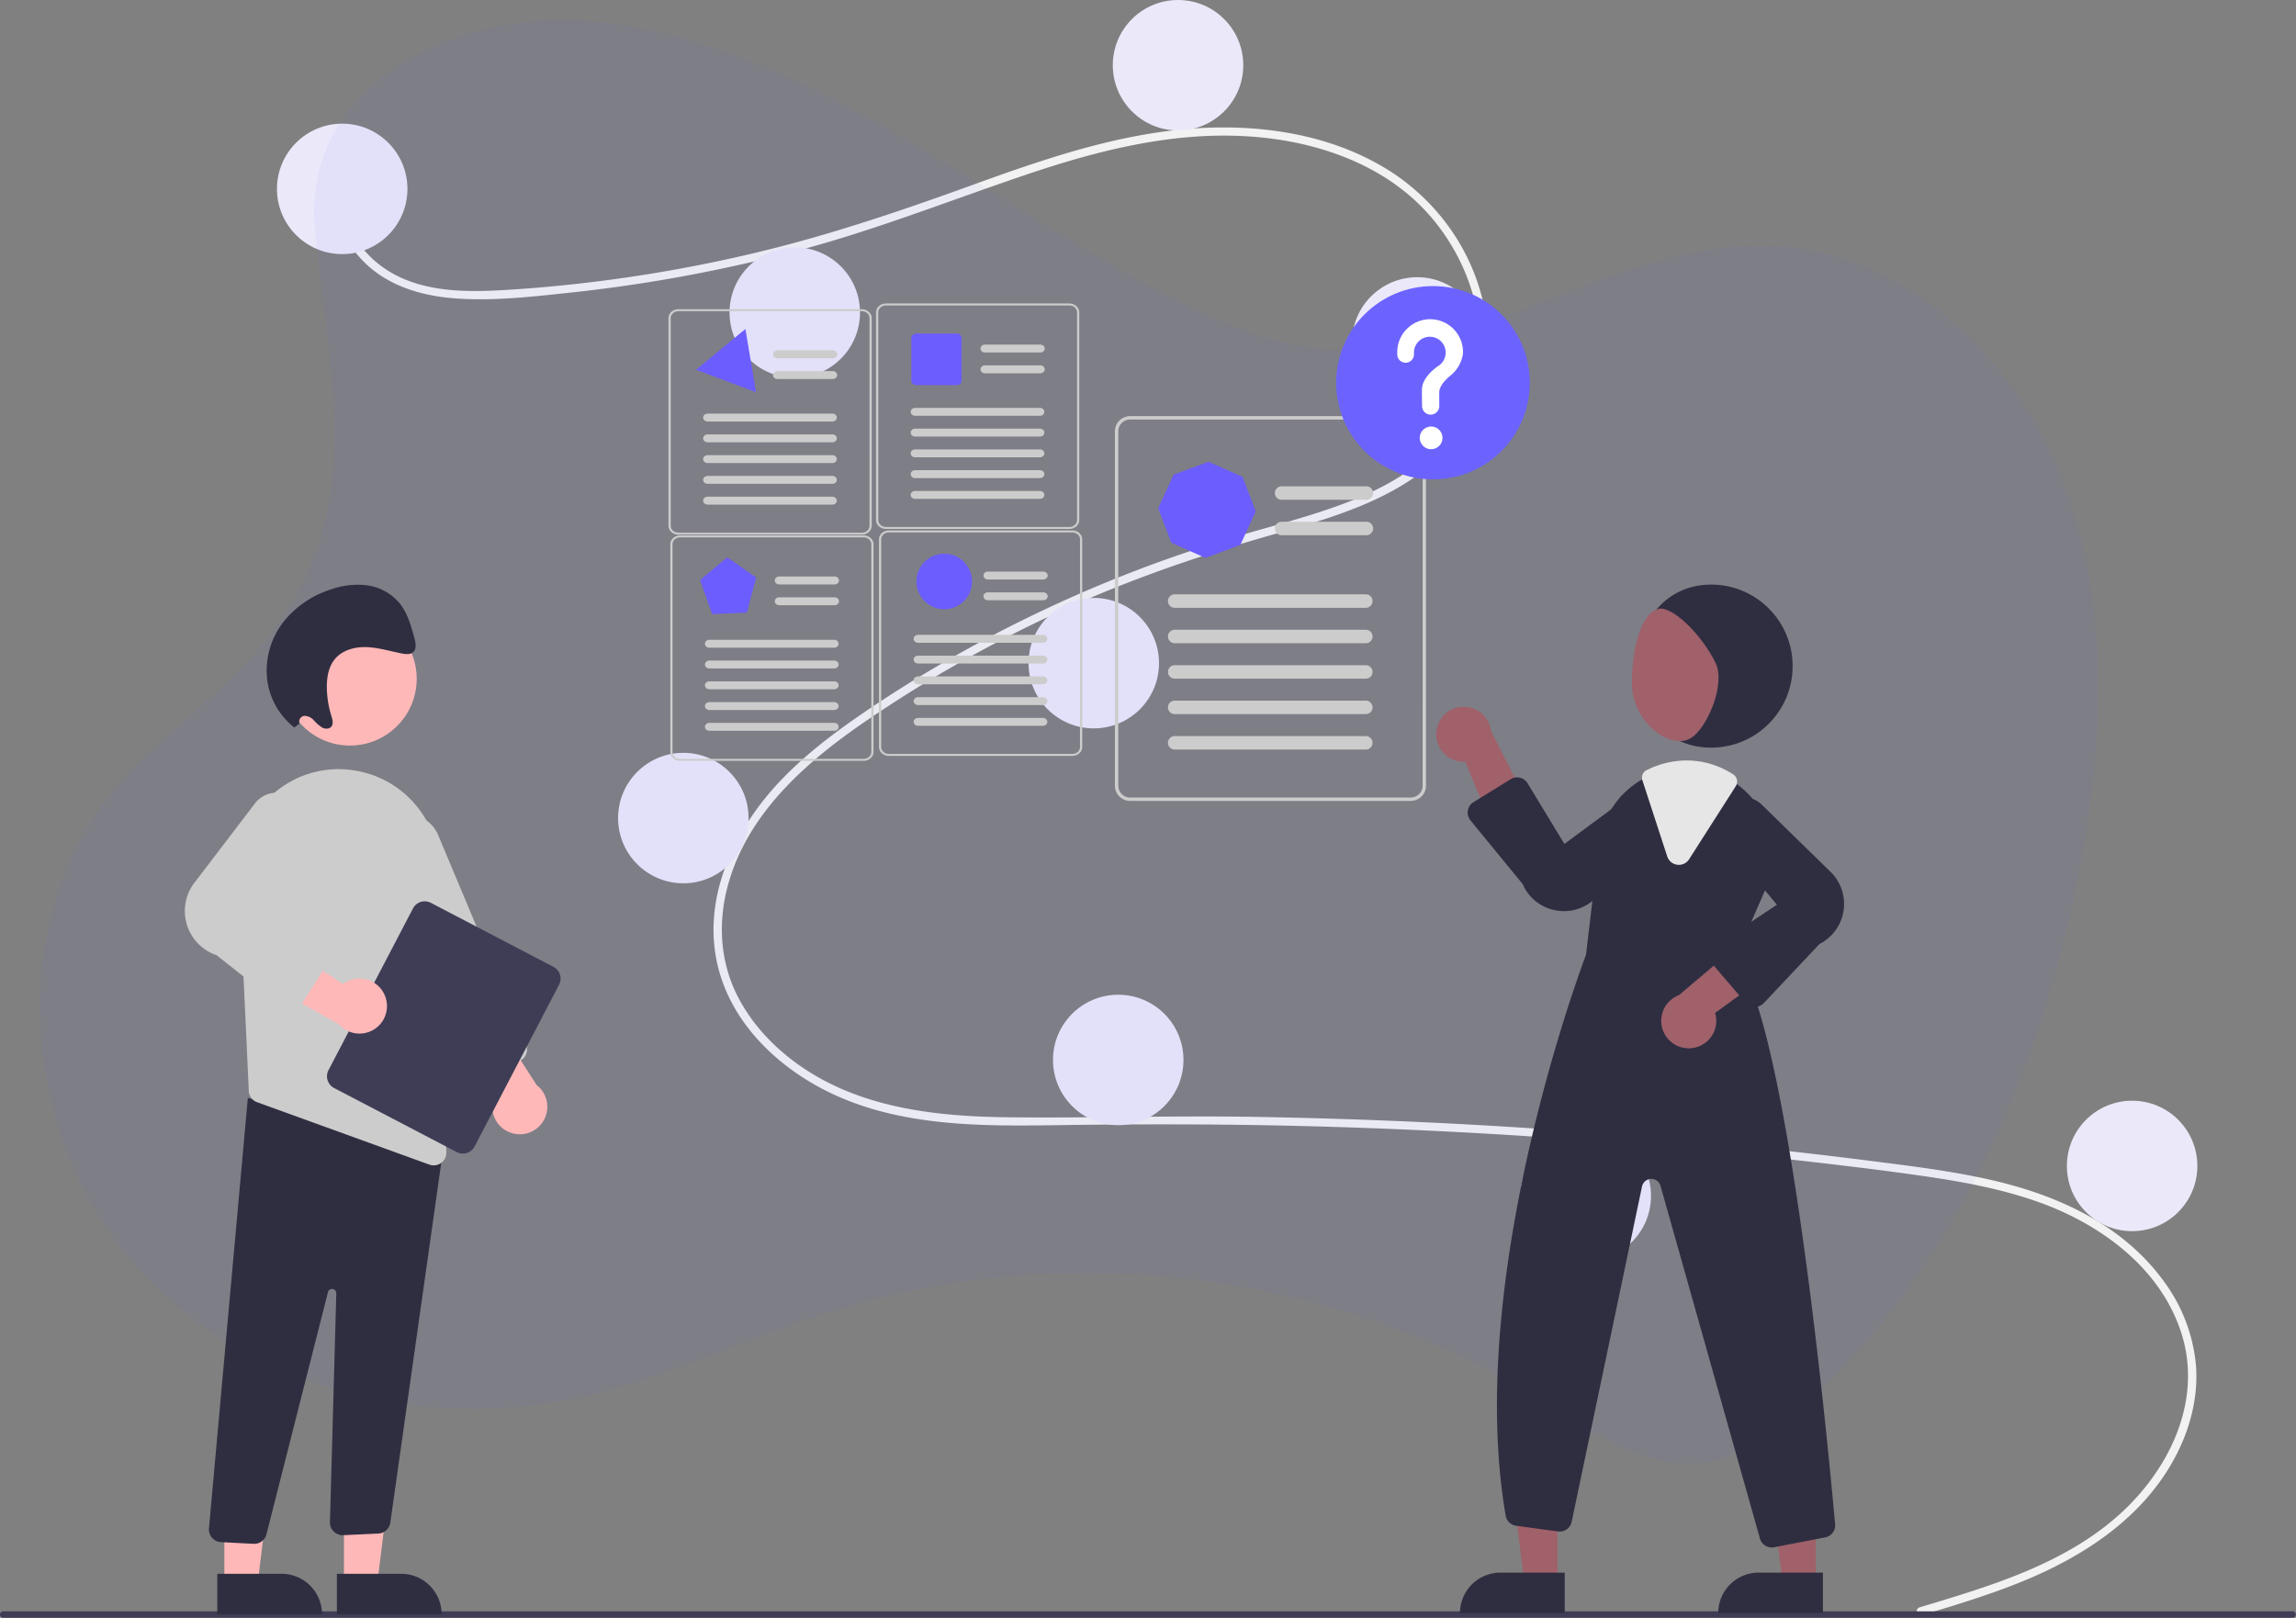 <?xml version="1.0" encoding="UTF-8"?>
<svg width="844.68" height="595.26" data-name="Layer 1" version="1.1" viewBox="0 0 844.68 595.26" xmlns="http://www.w3.org/2000/svg">
 <rect x="0" y="0" width="844.68" height="595.26" fill="#808080" stroke="none"/>
 <g fill="#f2f2f2">
  <path transform="translate(-177.66,-152.37)" d="m883.86 743.78c25.734-7.729 53.094-15.788 73.503-34.161 18.238-16.418 30.55-41.489 22.995-66.112-7.54-24.572-30.124-40.956-53.442-49.105-13.225-4.622-27.061-7.186-40.891-9.2-15.035-2.19-30.136-3.984-45.23-5.71q-91.677-10.486-184.04-12.811c-30.385-0.765-60.764-0.747-91.152-0.306-27.139 0.394-55.722 0.384-80.899-11.151-19.578-8.97-37.348-25.289-42.803-46.734-6.297-24.755 5.318-49.964 21.98-67.892 8.783-9.45 19.047-17.404 29.636-24.717 11.487-7.934 23.375-15.306 35.521-22.188a494.63 494.63 0 0 1 74.767-34.468c12.746-4.634 25.68-8.633 38.728-12.321 11.017-3.115 22.068-6.234 32.716-10.477 20.583-8.204 40.161-22.1 45.395-44.881 4.96-21.591-3.403-45.031-18.065-61.071-16.963-18.557-42.539-26.692-67.06-28.008-27.528-1.478-54.422 5.412-80.297 14.156-27.597 9.326-54.599 20.049-82.778 27.603a556.96 556.96 0 0 1-85.196 15.837c-14.082 1.5-28.59 3.193-42.756 2.045-11.872-0.962-23.684-4.454-32.434-12.88-7.503-7.225-11.972-17.154-10.435-27.632 0.279-1.903 3.17-1.094 2.893 0.798-1.87 12.755 6.8 24.509 17.484 30.529 12.348 6.958 27.374 6.968 41.122 6.172a537.83 537.83 0 0 0 88.515-12.796c28.593-6.531 56.164-15.866 83.704-25.839 26.156-9.472 52.897-18.716 80.84-20.767 24.246-1.78 49.752 1.752 70.874 14.423 18.564 11.136 32.215 29.707 36.565 51.018 4.25 20.825-1.636 41.785-17.4 56.317-16.321 15.046-38.701 21.479-59.557 27.404-26.452 7.514-52.337 16.298-77.392 27.703a485.82 485.82 0 0 0-72.8 40.928c-22.246 15.202-44.201 34.331-51.237 61.451-3.277 12.633-2.672 26.032 2.812 37.965 4.876 10.61 12.907 19.535 22.262 26.419 22.321 16.424 50.453 19.797 77.414 20.132 30.281 0.377 60.564-0.645 90.855-0.148q92.599 1.52 184.82 11.273 23.108 2.446 46.158 5.407c13.822 1.776 27.69 3.541 41.278 6.695 24.162 5.608 47.674 16.392 62.692 36.878a61.319 61.319 0 0 1 11.947 30.446c1.051 11.524-1.77 23.069-6.98 33.321-11.532 22.69-33.134 37.123-56.073 46.605-12.287 5.079-25.032 8.926-37.752 12.746-1.853 0.557-2.645-2.338-0.798-2.893z"/>
  <g fill="#ebe9f9">
   <circle cx="125.89" cy="69.5" r="24"/>
   <circle cx="292.39" cy="115" r="24"/>
   <circle cx="433.39" cy="24" r="24"/>
   <circle cx="521.39" cy="126" r="24"/>
   <circle cx="402.39" cy="244" r="24"/>
   <circle cx="251.39" cy="301" r="24"/>
   <circle cx="411.39" cy="390" r="24"/>
   <circle cx="583.39" cy="440" r="24"/>
   <circle cx="784.39" cy="429" r="24"/>
  </g>
 </g>
 <path d="m218.69 7.831c79.191 8.371 143.49 66.581 214.84 102.91 15.898 8.095 32.562 15.223 50.18 17.334 58.363 6.997 112.18-41.487 170.81-37.529 47.523 3.209 87.825 42.086 104.92 87.815 17.098 45.729 14.476 96.876 4.981 144.88-14.867 74.965-47.804 148.71-105.14 197.47-9.46 8.049-20.028 15.578-32.179 17.406-20.249 3.084-39.025-10.166-56.549-21.122-79.089-49.464-179.07-62.024-267.38-33.59-29.905 9.627-58.508 23.673-89.111 30.604-58.933 13.323-125.62-3.511-165.64-49.977-40.013-46.465-46.518-122.84-8.396-170.97 15.915-20.089 37.85-34.274 54.557-53.659 41.98-48.662 26.482-97.863 21.288-154.93-5.118-56.231 56.541-81.528 102.8-76.642z" fill="#6c63ff" opacity=".061"/>
 <path transform="translate(-177.66 -152.37)" d="m1021.1 747.63h-842.29a1.191 1.191 0 0 1 0-2.381h842.29a1.191 1.191 0 0 1 0 2.381z" fill="#3f3d56"/>
 <path d="m659.5 245.09c0 16.569-13.431 30-30 30s-27.38-13.169-27.38-29.738 10.812-30.262 27.38-30.262 30 13.431 30 30z" fill="#2f2e41"/>
 <polygon points="573.01 582.13 560.75 582.13 554.92 534.84 573.02 534.84" fill="#a0616a"/>
 <path d="m552 578.63h23.644v14.887h-38.531a14.887 14.887 0 0 1 14.887-14.887z" fill="#2f2e41"/>
 <polygon points="668.01 582.13 655.75 582.13 649.92 534.84 668.02 534.84" fill="#a0616a"/>
 <path d="m647 578.63h23.644v14.887h-38.531a14.887 14.887 0 0 1 14.887-14.887z" fill="#2f2e41"/>
 <path transform="matrix(.968 -.25 .243 .97 0 0)" d="m553.11 394.06c1.799 8.645-9.329 23.003-15.903 24.572-8.529 2.037-19.022-11.387-15.903-24.572 2.404-10.161 8.427-23.985 15.903-24.572 5.229-0.411 13.499 13.023 15.903 24.572z" fill="#a0616a"/>
 <path transform="translate(-177.66 -152.37)" d="m816.19 504.78 10.99-25.25a31.383 31.383 0 0 0-6.95-35.6 31.873 31.873 0 0 0-3.07-2.67 30.935 30.935 0 0 0-18.99-6.57 32.179 32.179 0 0 0-13.4 2.98c-0.36 0.16-0.71 0.33-1.07 0.5-0.69 0.33-1.37 0.69-2.03 1.06a31.678 31.678 0 0 0-15.7 23.88l-4.85 40.64c-1.22 3.19-44.74 118.39-29.52 206.34a4.467 4.467 0 0 0 3.82 3.67l15.43 2.1a4.497 4.497 0 0 0 5.01-3.53l25.89-123.41a3.503 3.503 0 0 1 6.8-0.23l36.58 129.78a4.471 4.471 0 0 0 4.31 3.28 5.122 5.122 0 0 0 0.87-0.08l18.85-3.63a4.471 4.471 0 0 0 3.63-4.81c-2.77-30.89-17.49-185.62-36.6-208.45z" fill="#2f2e41"/>
 <path transform="translate(-177.66 -152.37)" d="m706.1 421.42a10.056 10.056 0 0 0 10.594 11.203l13.729 32.992 10.385-15.394-14.629-28.97a10.11 10.11 0 0 0-20.079 0.169z" fill="#a0616a"/>
 <path transform="translate(-177.66 -152.37)" d="m800.19 538a10.056 10.056 0 0 0 8.427-12.913l28.885-21.038-17.39-6.512-24.764 20.977a10.11 10.11 0 0 0 4.842 19.487z" fill="#a0616a"/>
 <path transform="translate(-177.66 -152.37)" d="m753.1 487.61a17.057 17.057 0 0 1-3.298-0.325 16.305 16.305 0 0 1-11.948-9.616l-19.234-23.453a4.501 4.501 0 0 1 1.111-6.681l13.684-8.471a4.5 4.5 0 0 1 6.215 1.49l13.556 22.334 25.961-19.187a9.722 9.722 0 0 1 11.31 15.562l-25.912 23.637a16.253 16.253 0 0 1-11.446 4.71z" fill="#2f2e41"/>
 <path transform="translate(-177.66 -152.37)" d="m823.25 522.88c-0.035 0-0.071 0-0.106-1e-3a4.508 4.508 0 0 1-3.311-1.57l-12.166-14.193a4.5 4.5 0 0 1 0.92-6.673l22.781-15.188-20.638-24.812a9.721 9.721 0 0 1 14.887-12.183l25.084 24.513a16.525 16.525 0 0 1-3.675 26.94l-20.501 21.754a4.507 4.507 0 0 1-3.275 1.413z" fill="#2f2e41"/>
 <path transform="translate(-177.66 -152.37)" d="m795.31 470.58a4.632 4.632 0 0 1-0.584-0.037 4.461 4.461 0 0 1-3.71-3.069l-9.142-28.029a3.083 3.083 0 0 1 1.594-3.725l0.297-0.14c0.269-0.128 0.535-0.254 0.807-0.375a32.574 32.574 0 0 1 13.603-3.023 31.327 31.327 0 0 1 17.161 5.157 3.13 3.13 0 0 1 0.901 4.294l-17.15 26.868a4.455 4.455 0 0 1-3.777 2.08z" fill="#e6e6e6"/>
 <polygon points="126.54 582.58 138.8 582.58 144.63 535.3 126.54 535.3" fill="#ffb8b8"/>
 <path transform="translate(464.05 1325.4) rotate(180)" d="m301.58 731.45h38.531v14.887h-23.644a14.887 14.887 0 0 1-14.887-14.887 0 0 0 0 1 0-1e-5z" fill="#2f2e41"/>
 <polygon points="82.541 582.58 94.8 582.58 100.63 535.3 82.538 535.3" fill="#ffb8b8"/>
 <path transform="translate(376.05 1325.4) rotate(180)" d="m257.58 731.45h38.531v14.887h-23.644a14.887 14.887 0 0 1-14.887-14.887 0 0 0 0 1 0-1e-5z" fill="#2f2e41"/>
 <path transform="translate(-177.66 -152.37)" d="m270.92 720.41-11.975-0.63a4.673 4.673 0 0 1-4.418-4.967l14.313-158.47 65.911 17.786 6.35-1.732-19.858 140.28a4.696 4.696 0 0 1-4.358 3.945l-12.909 0.601a4.674 4.674 0 0 1-4.931-4.796l2.339-84.196a1.558 1.558 0 0 0-3.083-0.36l-22.557 88.812a4.646 4.646 0 0 1-4.569 3.725c-0.084 0-0.168-0.002-0.253-0.007z" fill="#2f2e41"/>
 <circle cx="128.74" cy="249.76" r="24.561" fill="#ffb8b8"/>
 <path transform="translate(-177.66 -152.37)" d="m265.51 474.29 2.701 58.267 0.976 21.199a4.642 4.642 0 0 0 3.074 4.175l63.336 22.943a4.477 4.477 0 0 0 1.599 0.28 4.644 4.644 0 0 0 4.664-4.788l-2.597-104.77a36.93 36.93 0 0 0-30.744-35.677c-0.613-0.093-1.236-0.187-1.859-0.27a36.249 36.249 0 0 0-29.165 9.441 37.236 37.236 0 0 0-11.986 29.196z" fill="#ccc"/>
 <path transform="translate(-177.66 -152.37)" d="m365.85 569.25a10.064 10.064 0 0 1-5.369-15.227l-21.478-28.56 18.534-1.147 17.554 27.297a10.111 10.111 0 0 1-9.242 17.637z" fill="#ffb8b8"/>
 <path transform="translate(-177.66 -152.37)" d="m350.75 548.85a4.644 4.644 0 0 1-2.541-2.518l-32.358-77.094a12.463 12.463 0 1 1 22.984-9.647l32.358 77.095a4.679 4.679 0 0 1-2.501 6.118l-14.365 6.029a4.642 4.642 0 0 1-3.577 0.017z" fill="#ccc"/>
 <path transform="translate(-177.66 -152.37)" d="m298.51 546.13 31.079-59.509a4.878 4.878 0 0 1 6.575-2.063l45.112 23.56a4.878 4.878 0 0 1 2.063 6.575l-31.079 59.509a4.878 4.878 0 0 1-6.575 2.063l-45.111-23.56a4.878 4.878 0 0 1-2.063-6.575z" fill="#3f3d56"/>
 <path transform="translate(-177.66 -152.37)" d="m319.35 518.94a10.064 10.064 0 0 0-15.517-4.46l-29.778-19.754-0.051 18.57 28.286 15.912a10.111 10.111 0 0 0 17.06-10.267z" fill="#ffb8b8"/>
 <path transform="translate(-177.66 -152.37)" d="m281.7 523.12-24.337-19.278a17.163 17.163 0 0 1-7.823-27.135l22.097-28.96a10.096 10.096 0 0 1 17.13 10.284l-17.484 28.6 25.694 12.187a4.674 4.674 0 0 1 1.948 6.72l-10.372 16.414a4.682 4.682 0 0 1-3.167 2.111c-0.026 0.004-0.051 0.008-0.077 0.012a4.696 4.696 0 0 1-3.609-0.956z" fill="#ccc"/>
 <path transform="translate(-177.66 -152.37)" d="m287.85 418.57a2.135 2.135 0 0 1 1.856-2.819 4.931 4.931 0 0 1 3.476 1.715 13.833 13.833 0 0 0 3.071 2.637c1.188 0.599 2.8 0.514 3.477-0.628 0.636-1.072 0.2-2.508-0.185-3.753a36.907 36.907 0 0 1-1.63-9.77c-0.111-3.7 0.411-7.562 2.46-10.448 2.644-3.725 7.371-5.139 11.845-5.036s8.876 1.484 13.307 2.357c1.53 0.301 3.328 0.456 4.351-0.73 1.088-1.261 0.688-3.301 0.226-5.004-1.201-4.417-2.475-8.985-5.265-12.552a18.898 18.898 0 0 0-12.061-6.79 28.938 28.938 0 0 0-13.462 1.528 36.096 36.096 0 0 0-17.683 12.319 29.236 29.236 0 0 0-5.578 21.6 26.667 26.667 0 0 0 9.886 16.855z" fill="#2f2e41"/>
 <g transform="matrix(.6 0 0 .599 267.76 339.13)" stroke-width="1.667">
  <g fill="#ccc">
   <g stroke-width="1.667">
    <path d="m427.37-304.78a9.427 9.427 0 0 0-8.621-5.768h-172.07a9.333 9.333 0 0 0-9.328 9.328v217.69a9.333 9.333 0 0 0 9.328 9.328h172.08a9.34 9.34 0 0 0 9.328-9.328v-217.69a9.161 9.161 0 0 0-0.707-3.56zm-1.364 221.25a7.265 7.265 0 0 1-7.256 7.256h-172.07a7.258 7.258 0 0 1-7.256-7.255v-217.69a7.266 7.266 0 0 1 7.256-7.256h172.08a7.292 7.292 0 0 1 6.735 4.565 8.045 8.045 0 0 1 0.273 0.819 7.195 7.195 0 0 1 0.248 1.873z" data-name="Path 336"/>
    <path d="m391.46-259.15h-51.831a4.147 4.147 0 1 1 0-8.293h51.831a4.147 4.147 0 1 1 0 8.293z" data-name="Path 337"/>
    <path d="m391.46-237.38h-51.831a4.147 4.147 0 1 1 0-8.293h51.831a4.147 4.147 0 1 1 0 8.293z" data-name="Path 338"/>
    <path d="m391.1-192.8h-117.14a4.147 4.147 0 0 1 0-8.293h117.14a4.147 4.147 0 1 1 0 8.293z" data-name="Path 340"/>
    <path d="m391.1-171.04h-117.14a4.147 4.147 0 0 1 0-8.293h117.14a4.147 4.147 0 1 1 0 8.293z" data-name="Path 341"/>
    <path d="m391.1-149.27h-117.14a4.147 4.147 0 0 1 0-8.293h117.14a4.147 4.147 0 1 1 0 8.293z" data-name="Path 342"/>
    <path d="m391.1-127.5h-117.14a4.147 4.147 0 0 1 0-8.293h117.14a4.147 4.147 0 1 1 0 8.293z" data-name="Path 343"/>
    <path d="m391.1-105.73h-117.14a4.147 4.147 0 0 1 0-8.293h117.14a4.147 4.147 0 1 1 0 8.293z" data-name="Path 344"/>
   </g>
   <path transform="matrix(.868 0 0 .857 -77.357 -398.05)" d="m451.16 194.4-24.691 9.307-24.04-10.879-9.307-24.691 10.879-24.04 24.691-9.307 24.04 10.879 9.307 24.691z" fill="#6c5dff" stroke-miterlimit="11.2" stroke-width=".161" style="paint-order:fill markers stroke"/>
  </g>
  <circle id="bb95e310-3287-4bad-95b8-3adafab6ad5a" cx="432.38" cy="-331.07" r="59.362" fill="#6c63ff" data-name="Ellipse 44"/>
  <circle cx="431.23" cy="-297.19" r="6.985" fill="#fff"/>
  <path d="m430.48-370.08a20.213 20.213 0 0 0-20.01 19.864c-1e-3 0.101-2e-3 0.809-2e-3 1.736a5.124 5.124 0 0 0 5.124 5.124 5.128 5.128 0 0 0 5.126-5.129v-3e-3c-5.2e-4 -0.63-8.4e-4 -1.067-8.4e-4 -1.094a9.718 9.718 0 1 1 14.96 8.181l2e-3 2e-3s-7.293 4.695-9.516 11.136l2e-3 4.5e-4a14.274 14.274 0 0 0-0.588 4.065c0 0.566 0.033 5.515 0.098 9.533a5.282 5.282 0 0 0 5.283 5.197 5.284 5.284 0 0 0 5.283-5.284l-1e-4 -0.032c-0.022-3.679-0.034-7.963-0.034-8.274 0-3.955 3.815-7.895 6.949-10.465a21.077 21.077 0 0 0 7.249-11.54 13.174 13.174 0 0 0 0.38-2.86 20.157 20.157 0 0 0-20.157-20.157q-0.073 0-0.146 5.4e-4z" fill="#fff"/>
 </g>
 <g stroke-width="2.698">
  <g transform="matrix(.392 0 0 .351 170 253.48)">
   <g transform="translate(-43.637 -87.478)" fill="#ccc" stroke-width="2.698">
    <g stroke-width="2.698">
     <path d="m427.37-304.78a9.427 9.427 0 0 0-8.621-5.768h-172.07a9.333 9.333 0 0 0-9.328 9.328v217.69a9.333 9.333 0 0 0 9.328 9.328h172.08a9.34 9.34 0 0 0 9.328-9.328v-217.69a9.161 9.161 0 0 0-0.707-3.56zm-1.364 221.25a7.265 7.265 0 0 1-7.256 7.256h-172.07a7.258 7.258 0 0 1-7.256-7.255v-217.69a7.266 7.266 0 0 1 7.256-7.256h172.08a7.292 7.292 0 0 1 6.735 4.565 8.045 8.045 0 0 1 0.273 0.819 7.195 7.195 0 0 1 0.248 1.873z" data-name="Path 336"/>
     <path d="m391.46-259.15h-51.831a4.147 4.147 0 1 1 0-8.293h51.831a4.147 4.147 0 1 1 0 8.293z" data-name="Path 337"/>
     <path d="m391.46-237.38h-51.831a4.147 4.147 0 1 1 0-8.293h51.831a4.147 4.147 0 1 1 0 8.293z" data-name="Path 338"/>
     <path d="m391.1-192.8h-117.14a4.147 4.147 0 0 1 0-8.293h117.14a4.147 4.147 0 1 1 0 8.293z" data-name="Path 340"/>
     <path d="m391.1-171.04h-117.14a4.147 4.147 0 0 1 0-8.293h117.14a4.147 4.147 0 1 1 0 8.293z" data-name="Path 341"/>
     <path d="m391.1-149.27h-117.14a4.147 4.147 0 0 1 0-8.293h117.14a4.147 4.147 0 1 1 0 8.293z" data-name="Path 342"/>
     <path d="m391.1-127.5h-117.14a4.147 4.147 0 0 1 0-8.293h117.14a4.147 4.147 0 1 1 0 8.293z" data-name="Path 343"/>
     <path d="m391.1-105.73h-117.14a4.147 4.147 0 0 1 0-8.293h117.14a4.147 4.147 0 1 1 0 8.293z" data-name="Path 344"/>
    </g>
    <path transform="matrix(2.554 0 0 2.852 -361.7 -606.92)" d="m266.71 134.4-22.045-8.232 18.152-14.975z" fill="#6c5dff" stroke-miterlimit="11.2" stroke-width=".135" style="paint-order:fill markers stroke"/>
   </g>
  </g>
  <g transform="matrix(.392 0 0 .351 170.66 336.7)">
   <g transform="translate(-43.637 -87.478)" fill="#ccc" stroke-width="2.698">
    <g stroke-width="2.698">
     <path d="m427.37-304.78a9.427 9.427 0 0 0-8.621-5.768h-172.07a9.333 9.333 0 0 0-9.328 9.328v217.69a9.333 9.333 0 0 0 9.328 9.328h172.08a9.34 9.34 0 0 0 9.328-9.328v-217.69a9.161 9.161 0 0 0-0.707-3.56zm-1.364 221.25a7.265 7.265 0 0 1-7.256 7.256h-172.07a7.258 7.258 0 0 1-7.256-7.255v-217.69a7.266 7.266 0 0 1 7.256-7.256h172.08a7.292 7.292 0 0 1 6.735 4.565 8.045 8.045 0 0 1 0.273 0.819 7.195 7.195 0 0 1 0.248 1.873z" data-name="Path 336"/>
     <path d="m391.46-259.15h-51.831a4.147 4.147 0 1 1 0-8.293h51.831a4.147 4.147 0 1 1 0 8.293z" data-name="Path 337"/>
     <path d="m391.46-237.38h-51.831a4.147 4.147 0 1 1 0-8.293h51.831a4.147 4.147 0 1 1 0 8.293z" data-name="Path 338"/>
     <path d="m391.1-192.8h-117.14a4.147 4.147 0 0 1 0-8.293h117.14a4.147 4.147 0 1 1 0 8.293z" data-name="Path 340"/>
     <path d="m391.1-171.04h-117.14a4.147 4.147 0 0 1 0-8.293h117.14a4.147 4.147 0 1 1 0 8.293z" data-name="Path 341"/>
     <path d="m391.1-149.27h-117.14a4.147 4.147 0 0 1 0-8.293h117.14a4.147 4.147 0 1 1 0 8.293z" data-name="Path 342"/>
     <path d="m391.1-127.5h-117.14a4.147 4.147 0 0 1 0-8.293h117.14a4.147 4.147 0 1 1 0 8.293z" data-name="Path 343"/>
     <path d="m391.1-105.73h-117.14a4.147 4.147 0 0 1 0-8.293h117.14a4.147 4.147 0 1 1 0 8.293z" data-name="Path 344"/>
    </g>
   </g>
  </g>
  <g transform="matrix(.392 0 0 .351 246.35 251.37)">
   <g transform="translate(-43.637 -87.478)" fill="#ccc" stroke-width="2.698">
    <g stroke-width="2.698">
     <path d="m427.37-304.78a9.427 9.427 0 0 0-8.621-5.768h-172.07a9.333 9.333 0 0 0-9.328 9.328v217.69a9.333 9.333 0 0 0 9.328 9.328h172.08a9.34 9.34 0 0 0 9.328-9.328v-217.69a9.161 9.161 0 0 0-0.707-3.56zm-1.364 221.25a7.265 7.265 0 0 1-7.256 7.256h-172.07a7.258 7.258 0 0 1-7.256-7.255v-217.69a7.266 7.266 0 0 1 7.256-7.256h172.08a7.292 7.292 0 0 1 6.735 4.565 8.045 8.045 0 0 1 0.273 0.819 7.195 7.195 0 0 1 0.248 1.873z" data-name="Path 336"/>
     <path d="m391.46-259.15h-51.831a4.147 4.147 0 1 1 0-8.293h51.831a4.147 4.147 0 1 1 0 8.293z" data-name="Path 337"/>
     <path d="m391.46-237.38h-51.831a4.147 4.147 0 1 1 0-8.293h51.831a4.147 4.147 0 1 1 0 8.293z" data-name="Path 338"/>
     <path d="m313.04-224.98h-37.878a4.67 4.67 0 0 1-4.665-4.665v-44.699a4.67 4.67 0 0 1 4.665-4.665h37.878a4.67 4.67 0 0 1 4.665 4.665v44.699a4.67 4.67 0 0 1-4.665 4.665z" fill="#6c5dff" data-name="Path 339"/>
     <path d="m391.1-192.8h-117.14a4.147 4.147 0 0 1 0-8.293h117.14a4.147 4.147 0 1 1 0 8.293z" data-name="Path 340"/>
     <path d="m391.1-171.04h-117.14a4.147 4.147 0 0 1 0-8.293h117.14a4.147 4.147 0 1 1 0 8.293z" data-name="Path 341"/>
     <path d="m391.1-149.27h-117.14a4.147 4.147 0 0 1 0-8.293h117.14a4.147 4.147 0 1 1 0 8.293z" data-name="Path 342"/>
     <path d="m391.1-127.5h-117.14a4.147 4.147 0 0 1 0-8.293h117.14a4.147 4.147 0 1 1 0 8.293z" data-name="Path 343"/>
     <path d="m391.1-105.73h-117.14a4.147 4.147 0 0 1 0-8.293h117.14a4.147 4.147 0 1 1 0 8.293z" data-name="Path 344"/>
    </g>
   </g>
  </g>
  <g transform="matrix(.392 0 0 .351 247.44 334.88)">
   <g transform="translate(-43.637 -87.478)" fill="#ccc" stroke-width="2.698">
    <g stroke-width="2.698">
     <path d="m427.37-304.78a9.427 9.427 0 0 0-8.621-5.768h-172.07a9.333 9.333 0 0 0-9.328 9.328v217.69a9.333 9.333 0 0 0 9.328 9.328h172.08a9.34 9.34 0 0 0 9.328-9.328v-217.69a9.161 9.161 0 0 0-0.707-3.56zm-1.364 221.25a7.265 7.265 0 0 1-7.256 7.256h-172.07a7.258 7.258 0 0 1-7.256-7.255v-217.69a7.266 7.266 0 0 1 7.256-7.256h172.08a7.292 7.292 0 0 1 6.735 4.565 8.045 8.045 0 0 1 0.273 0.819 7.195 7.195 0 0 1 0.248 1.873z" data-name="Path 336"/>
     <path d="m391.46-259.15h-51.831a4.147 4.147 0 1 1 0-8.293h51.831a4.147 4.147 0 1 1 0 8.293z" data-name="Path 337"/>
     <path d="m391.46-237.38h-51.831a4.147 4.147 0 1 1 0-8.293h51.831a4.147 4.147 0 1 1 0 8.293z" data-name="Path 338"/>
     <path d="m391.1-192.8h-117.14a4.147 4.147 0 0 1 0-8.293h117.14a4.147 4.147 0 1 1 0 8.293z" data-name="Path 340"/>
     <path d="m391.1-171.04h-117.14a4.147 4.147 0 0 1 0-8.293h117.14a4.147 4.147 0 1 1 0 8.293z" data-name="Path 341"/>
     <path d="m391.1-149.27h-117.14a4.147 4.147 0 0 1 0-8.293h117.14a4.147 4.147 0 1 1 0 8.293z" data-name="Path 342"/>
     <path d="m391.1-127.5h-117.14a4.147 4.147 0 0 1 0-8.293h117.14a4.147 4.147 0 1 1 0 8.293z" data-name="Path 343"/>
     <path d="m391.1-105.73h-117.14a4.147 4.147 0 0 1 0-8.293h117.14a4.147 4.147 0 1 1 0 8.293z" data-name="Path 344"/>
    </g>
    <ellipse cx="298.59" cy="-257.06" rx="26.092" ry="29.136" fill="#6c5dff" stroke-miterlimit="11.2" stroke-width=".135" style="paint-order:fill markers stroke"/>
   </g>
  </g>
 </g>
 <path transform="matrix(1.412 0 0 1.483 -91.569 -92.526)" d="m259.44 214.38-9.035 0.384-3.157-8.474 7.084-5.621 7.535 5z" fill="#6c5dff" stroke-miterlimit="11.2" stroke-width=".035" style="paint-order:fill markers stroke"/>
</svg>
